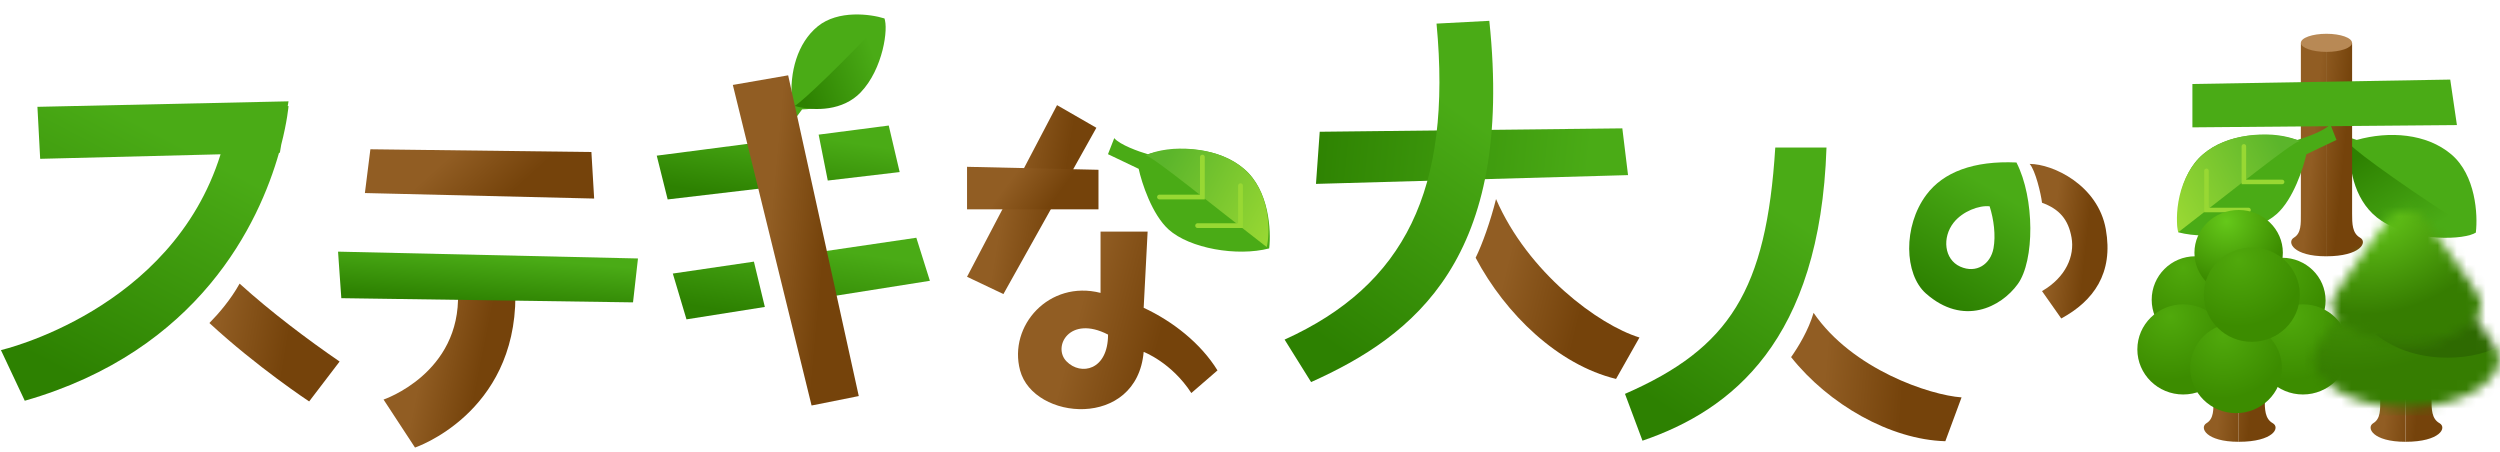 <svg xmlns="http://www.w3.org/2000/svg" width="260" height="47" fill="none" viewBox="0 0 260 47">
  <path fill="url(#a)" fill-rule="evenodd" d="M186.275 37.14c.759-1.079 1.805-2.792 2.337-4.605 4.037 5.899 12.119 8.563 15.39 8.793l-1.687 4.558c-5.733-.162-12.134-3.83-16.04-8.745Z" clip-rule="evenodd"/>
  <path fill="url(#b)" fill-rule="evenodd" d="M21.778 33.595c4.934 4.564 10.374 8.155 10.374 8.155l3.167-4.15c-3.34-2.296-7.105-5.122-10.4-8.103-.925 1.673-2.204 3.145-3.14 4.098Z" clip-rule="evenodd"/>
  <path fill="url(#c)" d="M47.63 30.457c.294 8.392-7.74 11.097-7.74 11.097l3.27 4.992s10.444-3.504 10.444-15.787l-5.975-.302Z"/>
  <path fill="#4AAB16" d="M82.354 10.409c-.347.685-1.199 2.143-1.834 2.497l1.218.764 1.677-2.29c1.19-.033 3.947-.382 5.441-1.522 1.869-1.425 3.29-5.186 3.1-7.947-1.418-.445-4.784-.902-6.912.83-2.127 1.73-2.94 4.808-2.69 7.668Z"/>
  <path fill="url(#d)" d="M82.643 11.02c.756-.396 5.304-4.763 9.328-9.114.441 1.018-.125 5.265-2.465 7.706-1.807 1.884-4.696 2-6.863 1.408Z"/>
  <path fill="url(#e)" fill-rule="evenodd" d="M153.466 26.808c.694-1.4 1.55-3.818 2.122-6.108 3.311 7.642 10.655 13.092 14.917 14.4l-2.437 4.308c-6.027-1.468-11.487-6.72-14.602-12.6Z" clip-rule="evenodd"/>
  <path fill="url(#f)" d="m137.251 13.703-.39 5.422 32.455-.913-.594-4.863-31.471.354Z"/>
  <path fill="url(#g)" d="M149.399 2.455c1.632 17.263-3.312 27.21-15.801 32.863l2.756 4.418c10.695-4.811 21.141-12.8 18.535-37.57l-5.49.289Z"/>
  <path fill="url(#h)" d="M184.629 15.342c-.926 14.852-4.747 20.873-15.631 25.62l1.821 4.87c9.241-3.157 18.471-10.35 19.137-30.49h-5.327Z"/>
  <path fill="url(#i)" fill-rule="evenodd" d="M209.711 16.898c1.916 3.739 1.887 10.224.141 12.64-1.745 2.418-5.673 4.423-9.561.98-2.252-1.996-2.389-6.977.038-10.245 1.763-2.374 4.927-3.577 9.382-3.375Zm-2.79 4.558c.443 1.376.644 3.045.405 4.355-.304 1.67-1.786 2.67-3.466 1.916-1.68-.756-1.887-3.041-.686-4.568.941-1.194 2.667-1.827 3.747-1.703Z" clip-rule="evenodd"/>
  <path fill="url(#j)" d="M212.369 21.084c-.097-.881-.69-3.395-1.287-4.037 2.42 0 7.105 2.204 7.922 6.788.817 4.584-1.269 7.458-4.632 9.286l-2.003-2.846c2.509-1.452 3.405-3.677 3.072-5.565-.333-1.887-1.264-2.966-3.072-3.626Z"/>
  <path fill="url(#k)" fill-rule="evenodd" d="m3.892 11.11 26.115-.572-.084.495h.084s-.127 1.568-.76 4.018l-.142.842-.087.002c-2.06 7.244-8.255 20.575-26.441 25.783L.097 36.41S17.86 32.33 22.94 16.047l-18.762.47-.286-5.406Z" clip-rule="evenodd"/>
  <path fill="url(#l)" d="m38.52 15.524 22.986.287.286 4.839-23.843-.573.571-4.553Z"/>
  <path fill="url(#m)" d="m65.834 31.446-30.337-.436-.341-4.84 31.194.71-.516 4.566Z"/>
  <path fill="url(#n)" fill-rule="evenodd" d="m82.785 19.166-13.347 1.575-1.137-4.553 13.347-1.733 1.137 4.711Zm3.304-.39 7.477-.881-1.137-4.84-7.29.947.95 4.774Z" clip-rule="evenodd"/>
  <path fill="url(#o)" fill-rule="evenodd" d="m82.532 31.449 14.176-2.246-1.41-4.478-13.507 1.986.74 4.738Zm-2.988.473-1.137-4.713-8.435 1.24 1.422 4.764 8.15-1.291Z" clip-rule="evenodd"/>
  <path fill="url(#p)" d="m76.215 8.834 8.189 33.338 4.908-.982-7.344-33.357-5.753 1Z"/>
  <path fill="url(#q)" d="m109.932 10.935-9.36 17.85 3.782 1.798 9.669-17.293-4.091-2.355Z"/>
  <path fill="url(#r)" d="m118.942 32.01.411-7.922h-4.896v6.372c-5.331-1.364-9.615 3.41-8.368 8.061 1.405 5.241 12.149 6.133 12.853-1.925 0 0 2.891 1.092 4.957 4.28l2.72-2.355c-1.741-2.827-4.671-5.117-7.677-6.512Zm-8.018 5.578c-1.501-1.511.308-4.862 4.313-2.79 0 3.723-2.84 4.3-4.313 2.79Z"/>
  <path fill="url(#s)" d="m100.572 17.348 13.67.31v4.114h-13.67v-4.424Z"/>
  <path fill="#4AAB16" d="M119.367 16.035c-.919-.266-2.903-.973-3.484-1.67l-.653 1.67 3.193 1.524c.315 1.452 1.379 4.747 3.121 6.315 2.177 1.96 7.113 2.83 10.452 1.96.218-1.84 0-6.068-2.613-8.275-2.613-2.206-6.57-2.49-10.016-1.524Z"/>
  <path fill="url(#t)" d="M119.16 16.152c1.012.33 6.731 5.033 12.582 9.546.331-1.343.564-5.978-2.82-8.492-2.612-1.94-7.221-2.231-9.762-1.054Z"/>
  <path stroke="#98D833" stroke-linecap="round" stroke-width=".496" d="M125.048 16.338v4.153h-4.463m8.43-1.178v4.153h-4.463"/>
  <path fill="#4AAB16" d="M245.102 14.552c-.902-.262-2.848-.954-3.417-1.638l-.641 1.638 3.132 1.495c.309 1.423 1.353 4.655 3.061 6.193 2.136 1.922 6.977 2.777 10.252 1.922.214-1.803 0-5.951-2.563-8.115-2.563-2.165-6.445-2.443-9.824-1.495Z"/>
  <path fill="url(#u)" d="M244.432 15.038c.648.82 6.926 5.293 13.067 9.143-1.124.76-6.356 1.043-9.818-1.216-2.674-1.744-3.469-5.189-3.249-7.927Z"/>
  <path fill="url(#v)" d="M241.909 4.455h-2.619v17.756c0 1.05.047 2.047-.722 2.504-.77.457-.078 1.939 3.341 1.939V4.455Z"/>
  <path fill="url(#w)" d="M241.909 4.455h2.71v17.756c0 1.05.013 2.047.827 2.504.815.457.083 1.939-3.537 1.939V4.455Z"/>
  <ellipse cx="241.951" cy="4.455" fill="#B88955" rx="2.66" ry=".942"/>
  <path fill="#4AAB16" d="M238.934 14.552c.902-.262 2.848-.954 3.417-1.638l.641 1.638-3.132 1.495c-.309 1.423-1.353 4.655-3.061 6.193-2.136 1.922-6.977 2.777-10.252 1.922-.214-1.803 0-5.951 2.563-8.115 2.563-2.165 6.445-2.443 9.824-1.495Z"/>
  <path fill="url(#x)" d="M239.137 14.666c-.993.325-6.866 5.07-12.605 9.496-.324-1.317-.289-5.997 3.03-8.462 2.563-1.904 7.083-2.189 9.575-1.034Z"/>
  <path stroke="#98D833" stroke-linecap="round" stroke-width=".471" d="M233.362 15.22v3.702h3.977m-7.868-1.155v4.073h4.377"/>
  <path fill="url(#y)" d="M232.822 27.608h-2.619v13.895c0 1.05.047 2.047-.722 2.504-.769.457-.078 1.94 3.341 1.94v-18.34Z"/>
  <path fill="url(#z)" d="M232.822 27.608h2.711v13.895c0 1.05.013 2.047.827 2.504.814.457.082 1.94-3.538 1.94v-18.34Z"/>
  <circle cx="228.297" cy="31.175" r="4.521" fill="url(#A)"/>
  <ellipse cx="237.341" cy="31.251" fill="url(#B)" rx="4.521" ry="4.445"/>
  <ellipse cx="239.503" cy="36.337" fill="url(#C)" rx="4.77" ry="4.689"/>
  <ellipse cx="227.054" cy="36.337" fill="url(#D)" rx="4.77" ry="4.689"/>
  <ellipse cx="232.552" cy="38.277" fill="url(#E)" rx="4.77" ry="4.689"/>
  <ellipse cx="232.819" cy="26.285" fill="url(#F)" rx="4.598" ry="4.445"/>
  <ellipse cx="234.189" cy="30.644" fill="url(#G)" rx="4.991" ry="4.906"/>
  <path fill="url(#H)" d="M250.165 27.608h-2.619v13.895c0 1.05.047 2.047-.722 2.504-.769.457-.078 1.94 3.341 1.94v-18.34Z"/>
  <path fill="url(#I)" d="M250.165 27.608h2.71v13.895c0 1.05.013 2.047.828 2.504.814.457.082 1.94-3.538 1.94v-18.34Z"/>
  <mask id="K" width="20" height="19" x="240" y="24" maskUnits="userSpaceOnUse" style="mask-type:alpha">
    <path fill="url(#J)" d="M248.29 25.77a2.456 2.456 0 0 1 3.98-.009c2.454 3.367 6.413 8.863 7.365 10.58 1.404 2.532-2.846 6.035-9.36 6.035-6.515 0-10.785-3.59-9.36-6.036.965-1.659 4.926-7.185 7.375-10.57Z"/>
  </mask>
  <g mask="url(#K)">
    <path fill="url(#L)" d="M239.733 22.199h21.078v21.018h-21.078z"/>
    <path fill="#000" d="M259.863 35.97c-1.698 1.24-8.256 2.459-12.84-1.24l10.399-2.368 2.441 3.608Z" opacity=".15"/>
  </g>
  <mask id="N" width="17" height="15" x="242" y="21" maskUnits="userSpaceOnUse" style="mask-type:alpha">
    <path fill="url(#M)" d="M248.291 22.864a2.453 2.453 0 0 1 3.978-.008c1.98 2.723 4.821 6.686 5.538 7.98 1.131 2.038-2.29 4.857-7.532 4.857-5.243 0-8.679-2.889-7.533-4.857.729-1.251 3.572-5.234 5.549-7.972Z"/>
  </mask>
  <g mask="url(#N)">
    <path fill="url(#O)" d="M241.792 19.455h16.962v16.914h-16.962z"/>
  </g>
  <path fill="#4AAB16" d="m228.01 8.735 26.815-.459.695 4.732-27.51.237v-4.51Z"/>
  <defs>
    <linearGradient id="a" x1="189.204" x2="197.399" y1="46.312" y2="46.946" gradientUnits="userSpaceOnUse">
      <stop stop-color="#915D23"/>
      <stop offset="1" stop-color="#75430B"/>
    </linearGradient>
    <linearGradient id="b" x1="21.34" x2="28.816" y1="41.05" y2="42.276" gradientUnits="userSpaceOnUse">
      <stop stop-color="#915D23"/>
      <stop offset="1" stop-color="#75430B"/>
    </linearGradient>
    <linearGradient id="c" x1="42.437" x2="48.325" y1="45.143" y2="46.336" gradientUnits="userSpaceOnUse">
      <stop stop-color="#915D23"/>
      <stop offset="1" stop-color="#75430B"/>
    </linearGradient>
    <linearGradient id="d" x1="83.178" x2="91.043" y1="9.115" y2="6.125" gradientUnits="userSpaceOnUse">
      <stop stop-color="#2D8101"/>
      <stop offset="1" stop-color="#4AAB16"/>
    </linearGradient>
    <linearGradient id="e" x1="154.299" x2="162.704" y1="37.309" y2="39.375" gradientUnits="userSpaceOnUse">
      <stop stop-color="#915D23"/>
      <stop offset="1" stop-color="#75430B"/>
    </linearGradient>
    <linearGradient id="f" x1="135.413" x2="165.102" y1="16.097" y2="19.125" gradientUnits="userSpaceOnUse">
      <stop stop-color="#2D8101"/>
      <stop offset="1" stop-color="#4AAB16"/>
    </linearGradient>
    <linearGradient id="g" x1="136.504" x2="152.44" y1="34.468" y2="11.982" gradientUnits="userSpaceOnUse">
      <stop stop-color="#2D8101"/>
      <stop offset="1" stop-color="#4AAB16"/>
    </linearGradient>
    <linearGradient id="h" x1="171.74" x2="185.067" y1="41.469" y2="21.811" gradientUnits="userSpaceOnUse">
      <stop stop-color="#2D8101"/>
      <stop offset="1" stop-color="#4AAB16"/>
    </linearGradient>
    <linearGradient id="i" x1="200.213" x2="206.698" y1="30.19" y2="19.314" gradientUnits="userSpaceOnUse">
      <stop stop-color="#2D8101"/>
      <stop offset="1" stop-color="#4AAB16"/>
    </linearGradient>
    <linearGradient id="j" x1="212.732" x2="216.264" y1="31.734" y2="32.111" gradientUnits="userSpaceOnUse">
      <stop stop-color="#915D23"/>
      <stop offset="1" stop-color="#75430B"/>
    </linearGradient>
    <linearGradient id="k" x1="3.911" x2="16.174" y1="37.202" y2="13.646" gradientUnits="userSpaceOnUse">
      <stop stop-color="#2D8101"/>
      <stop offset="1" stop-color="#4AAB16"/>
    </linearGradient>
    <linearGradient id="l" x1="42.377" x2="47.17" y1="20.203" y2="25.505" gradientUnits="userSpaceOnUse">
      <stop stop-color="#915D23"/>
      <stop offset="1" stop-color="#75430B"/>
    </linearGradient>
    <linearGradient id="m" x1="39.133" x2="39.559" y1="30.688" y2="25.652" gradientUnits="userSpaceOnUse">
      <stop stop-color="#2D8101"/>
      <stop offset="1" stop-color="#4AAB16"/>
    </linearGradient>
    <linearGradient id="n" x1="71.522" x2="72.621" y1="19.636" y2="12.414" gradientUnits="userSpaceOnUse">
      <stop stop-color="#2D8101"/>
      <stop offset="1" stop-color="#4AAB16"/>
    </linearGradient>
    <linearGradient id="o" x1="73.381" x2="74.645" y1="31.993" y2="24.033" gradientUnits="userSpaceOnUse">
      <stop stop-color="#2D8101"/>
      <stop offset="1" stop-color="#4AAB16"/>
    </linearGradient>
    <linearGradient id="p" x1="78.648" x2="84.454" y1="39.177" y2="39.704" gradientUnits="userSpaceOnUse">
      <stop stop-color="#915D23"/>
      <stop offset="1" stop-color="#75430B"/>
    </linearGradient>
    <linearGradient id="q" x1="103.07" x2="108.928" y1="28.87" y2="29.823" gradientUnits="userSpaceOnUse">
      <stop stop-color="#915D23"/>
      <stop offset="1" stop-color="#75430B"/>
    </linearGradient>
    <linearGradient id="r" x1="110.015" x2="118.528" y1="40.736" y2="42.999" gradientUnits="userSpaceOnUse">
      <stop stop-color="#915D23"/>
      <stop offset="1" stop-color="#75430B"/>
    </linearGradient>
    <linearGradient id="s" x1="103.111" x2="107.079" y1="21.386" y2="24.302" gradientUnits="userSpaceOnUse">
      <stop stop-color="#915D23"/>
      <stop offset="1" stop-color="#75430B"/>
    </linearGradient>
    <linearGradient id="t" x1="120.213" x2="131.919" y1="18.384" y2="24.83" gradientUnits="userSpaceOnUse">
      <stop stop-color="#5BB52B"/>
      <stop offset="1" stop-color="#98D833"/>
    </linearGradient>
    <linearGradient id="u" x1="246.843" x2="252.218" y1="15.249" y2="24.022" gradientUnits="userSpaceOnUse">
      <stop stop-color="#2D8101"/>
      <stop offset="1" stop-color="#4AAB16"/>
    </linearGradient>
    <linearGradient id="v" x1="239.67" x2="242.975" y1="24.112" y2="24.432" gradientUnits="userSpaceOnUse">
      <stop stop-color="#915D23"/>
      <stop offset="1" stop-color="#75430B"/>
    </linearGradient>
    <linearGradient id="w" x1="239.67" x2="242.975" y1="24.112" y2="24.432" gradientUnits="userSpaceOnUse">
      <stop stop-color="#915D23"/>
      <stop offset="1" stop-color="#75430B"/>
    </linearGradient>
    <linearGradient id="x" x1="238.104" x2="226.622" y1="16.855" y2="23.178" gradientUnits="userSpaceOnUse">
      <stop stop-color="#5BB52B"/>
      <stop offset="1" stop-color="#98D833"/>
    </linearGradient>
    <linearGradient id="y" x1="230.583" x2="233.888" y1="44.347" y2="44.667" gradientUnits="userSpaceOnUse">
      <stop stop-color="#915D23"/>
      <stop offset="1" stop-color="#75430B"/>
    </linearGradient>
    <linearGradient id="z" x1="230.583" x2="233.888" y1="44.347" y2="44.667" gradientUnits="userSpaceOnUse">
      <stop stop-color="#915D23"/>
      <stop offset="1" stop-color="#75430B"/>
    </linearGradient>
    <linearGradient id="H" x1="247.926" x2="251.231" y1="44.347" y2="44.667" gradientUnits="userSpaceOnUse">
      <stop stop-color="#915D23"/>
      <stop offset="1" stop-color="#75430B"/>
    </linearGradient>
    <linearGradient id="I" x1="247.926" x2="251.231" y1="44.347" y2="44.667" gradientUnits="userSpaceOnUse">
      <stop stop-color="#915D23"/>
      <stop offset="1" stop-color="#75430B"/>
    </linearGradient>
    <radialGradient id="A" cx="0" cy="0" r="1" gradientTransform="matrix(.874 6.284 -6.293 .875 227.037 27.86)" gradientUnits="userSpaceOnUse">
      <stop stop-color="#50A90C"/>
      <stop offset="1" stop-color="#3C8C00"/>
    </radialGradient>
    <radialGradient id="B" cx="0" cy="0" r="1" gradientTransform="matrix(.874 6.177 -6.289 .89 236.082 27.995)" gradientUnits="userSpaceOnUse">
      <stop stop-color="#50A90C"/>
      <stop offset="1" stop-color="#3C8C00"/>
    </radialGradient>
    <radialGradient id="C" cx="0" cy="0" r="1" gradientTransform="matrix(.922 6.517 -6.634 .939 238.176 32.9)" gradientUnits="userSpaceOnUse">
      <stop stop-color="#50A90C"/>
      <stop offset="1" stop-color="#3C8C00"/>
    </radialGradient>
    <radialGradient id="D" cx="0" cy="0" r="1" gradientTransform="matrix(.922 6.517 -6.634 .939 225.726 32.9)" gradientUnits="userSpaceOnUse">
      <stop stop-color="#50A90C"/>
      <stop offset="1" stop-color="#3C8C00"/>
    </radialGradient>
    <radialGradient id="E" cx="0" cy="0" r="1" gradientTransform="matrix(.922 6.517 -6.634 .939 231.224 34.84)" gradientUnits="userSpaceOnUse">
      <stop stop-color="#50A90C"/>
      <stop offset="1" stop-color="#3C8C00"/>
    </radialGradient>
    <radialGradient id="F" cx="0" cy="0" r="1" gradientTransform="rotate(81.813 102.48 145.132) scale(6.241 6.457)" gradientUnits="userSpaceOnUse">
      <stop stop-color="#65C81A"/>
      <stop offset="1" stop-color="#3C8C00"/>
    </radialGradient>
    <radialGradient id="G" cx="0" cy="0" r="1" gradientTransform="matrix(.965 6.818 -6.941 .982 232.8 27.05)" gradientUnits="userSpaceOnUse">
      <stop stop-color="#50A90C"/>
      <stop offset="1" stop-color="#3C8C00"/>
    </radialGradient>
    <radialGradient id="J" cx="0" cy="0" r="1" gradientTransform="rotate(74.974 107.296 173.416) scale(12.662 15.336)" gradientUnits="userSpaceOnUse">
      <stop stop-color="#4DA50B"/>
      <stop offset="1" stop-color="#367D01"/>
    </radialGradient>
    <radialGradient id="L" cx="0" cy="0" r="1" gradientTransform="matrix(3.592 12.381 -16.026 4.65 246.653 25.451)" gradientUnits="userSpaceOnUse">
      <stop stop-color="#4DA50B"/>
      <stop offset="1" stop-color="#367D01"/>
    </radialGradient>
    <radialGradient id="M" cx="0" cy="0" r="1" gradientTransform="matrix(2.642 9.842 -11.92 3.2 247.613 21.573)" gradientUnits="userSpaceOnUse">
      <stop stop-color="#4DA50B"/>
      <stop offset="1" stop-color="#367D01"/>
    </radialGradient>
    <radialGradient id="O" cx="0" cy="0" r="1" gradientTransform="rotate(73.821 108.987 175.7) scale(10.374 13.429)" gradientUnits="userSpaceOnUse">
      <stop stop-color="#65C81A"/>
      <stop offset="1" stop-color="#367D01"/>
    </radialGradient>
  </defs>
</svg>
